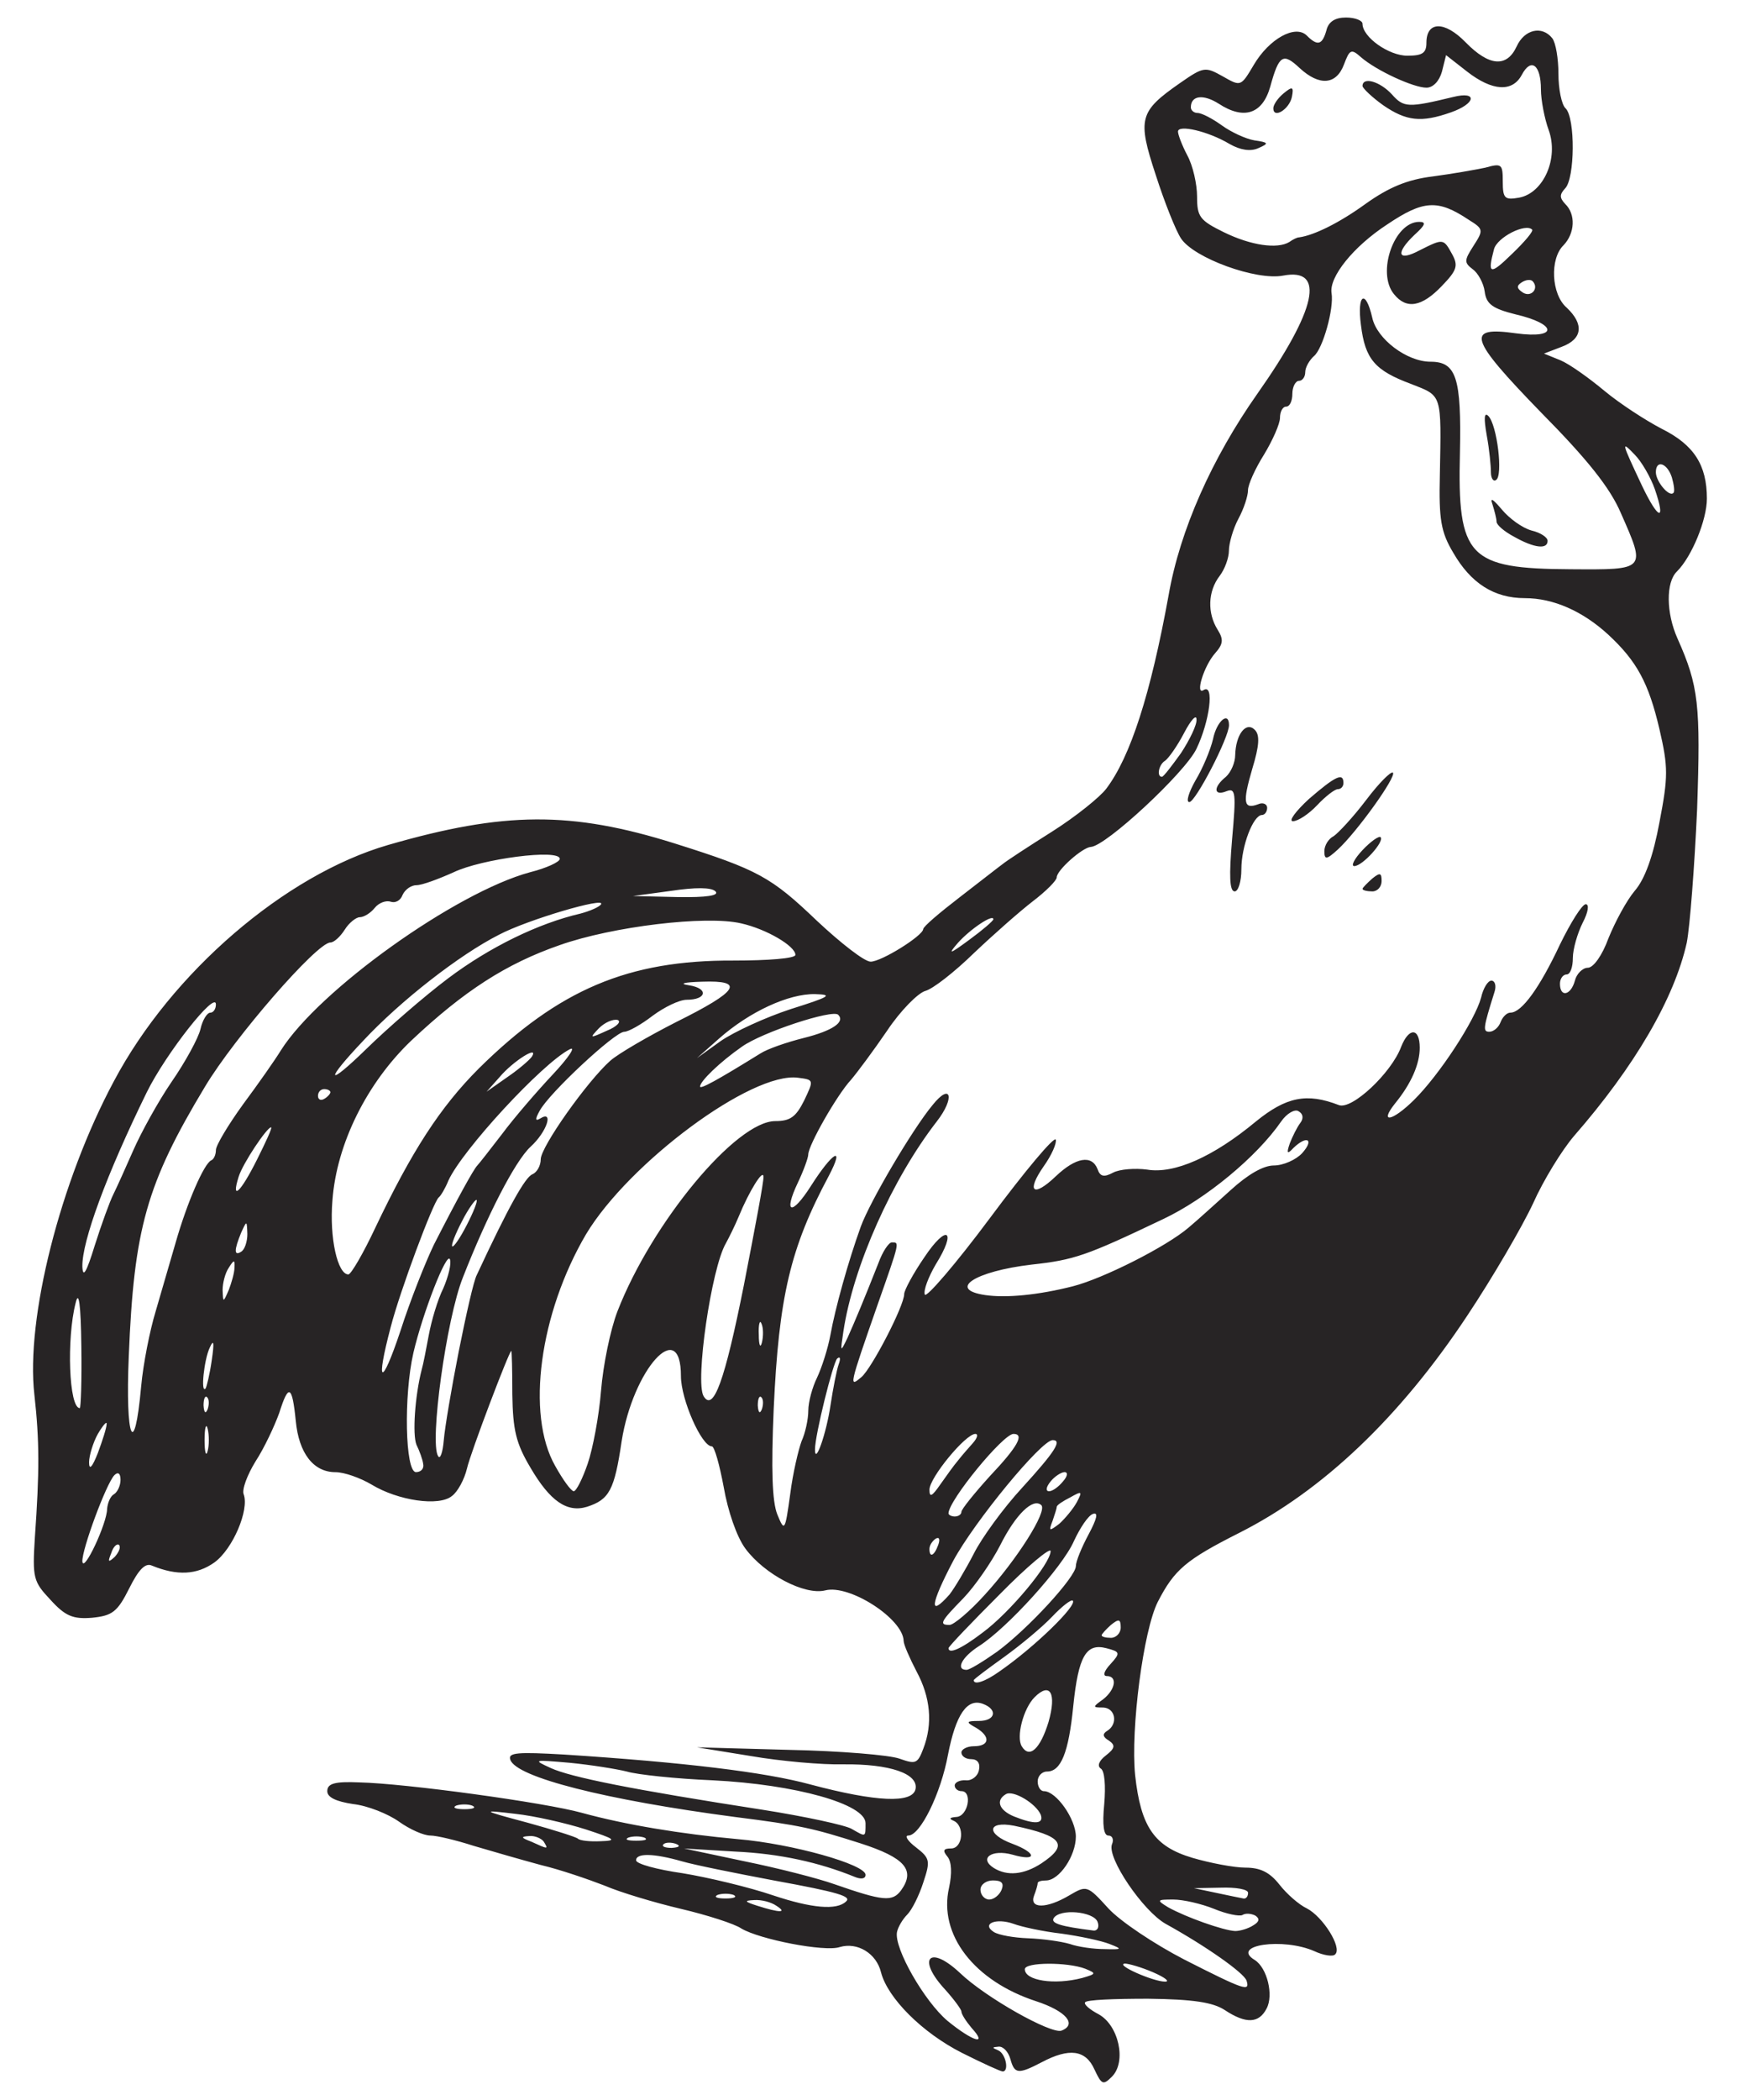 <?xml version="1.0" encoding="utf-8"?>
<!-- Generator: Adobe Illustrator 16.0.0, SVG Export Plug-In . SVG Version: 6.00 Build 0)  -->
<!DOCTYPE svg PUBLIC "-//W3C//DTD SVG 1.1 Tiny//EN" "http://www.w3.org/Graphics/SVG/1.1/DTD/svg11-tiny.dtd">
<svg version="1.1" baseProfile="tiny" id="Layer_1" xmlns="http://www.w3.org/2000/svg" xmlns:xlink="http://www.w3.org/1999/xlink"
	 x="0px" y="0px" width="96.378px" height="116.219px" viewBox="0 0 96.378 116.219" xml:space="preserve">
<g>
	<path fill-rule="evenodd" fill="#272425" d="M60.62,114.538c-0.485-1.086-1.399-1.2-2.913-0.4
		c-1.313,0.686-1.514,0.657-1.742-0.172c-0.113-0.399-0.399-0.714-0.656-0.686c-0.371,0.029-0.371,0.058-0.028,0.2
		c0.428,0.172,0.628,1.172,0.257,1.172c-0.114,0-1.114-0.457-2.256-1.029c-2.199-1.114-4.112-3.028-4.483-4.457
		c-0.257-1.057-1.313-1.686-2.285-1.399c-0.828,0.285-4.454-0.429-5.454-1.029c-0.372-0.257-1.885-0.742-3.341-1.085
		s-3.37-0.915-4.227-1.286c-0.885-0.343-2.456-0.886-3.541-1.143c-1.057-0.286-2.742-0.771-3.712-1.058
		c-0.971-0.314-2.056-0.571-2.399-0.571c-0.371,0-1.143-0.343-1.742-0.771s-1.742-0.886-2.542-0.972
		c-0.942-0.143-1.428-0.371-1.428-0.714c0-0.429,0.428-0.543,1.771-0.485c2.57,0.057,10.281,1.114,12.337,1.686
		c2.398,0.657,5.483,1.171,8.653,1.457c2.998,0.257,7.054,1.4,7.054,1.972c0,0.229-0.258,0.257-0.601,0.114
		c-1.97-0.801-4.141-1.286-6.625-1.4l-2.827-0.171l3.37,0.714c1.827,0.371,4.055,0.942,4.94,1.257c2.713,0.943,3.227,1,3.712,0.343
		c0.8-1.114,0.229-1.8-2.256-2.6c-2.599-0.828-3.313-1-6.939-1.457c-7.168-0.943-12.137-2.2-12.451-3.172
		c-0.143-0.399,0.428-0.429,2.97-0.285c6.625,0.429,11.137,0.971,13.65,1.657c3.655,0.971,5.653,1.057,5.825,0.257
		c0.171-0.857-1.428-1.4-3.998-1.371c-1.171,0.028-3.455-0.172-5.111-0.457l-2.999-0.486l5.14,0.143
		c2.799,0.058,5.54,0.286,6.082,0.486c0.886,0.314,1,0.285,1.313-0.543c0.543-1.4,0.4-2.857-0.371-4.286
		c-0.371-0.714-0.714-1.485-0.714-1.686c-0.028-1.229-2.998-3.143-4.34-2.8c-1.143,0.286-3.37-0.886-4.427-2.314
		c-0.485-0.657-0.971-2.086-1.199-3.399c-0.229-1.229-0.514-2.258-0.657-2.258c-0.571,0-1.713-2.6-1.713-3.886
		c0-3.343-2.656-0.371-3.284,3.601c-0.4,2.714-0.686,3.229-1.914,3.628c-1.114,0.343-2.056-0.314-3.141-2.171
		c-0.8-1.343-0.971-2.086-1-4.058c0-1.314-0.028-2.399-0.057-2.399c-0.114,0-2.256,5.628-2.456,6.514
		c-0.143,0.601-0.514,1.286-0.828,1.515c-0.714,0.6-2.999,0.257-4.455-0.629c-0.628-0.371-1.513-0.686-1.999-0.686
		c-1.228,0-2.028-1.057-2.199-2.828c-0.2-2-0.4-2.086-0.914-0.457c-0.257,0.714-0.828,1.942-1.314,2.686
		c-0.457,0.742-0.771,1.571-0.657,1.828c0.314,0.857-0.6,3.028-1.628,3.771c-0.971,0.686-2.056,0.743-3.455,0.172
		c-0.372-0.172-0.743,0.229-1.257,1.257c-0.657,1.314-0.942,1.515-2.056,1.629c-1.057,0.085-1.485-0.086-2.313-1
		c-0.942-1-1-1.2-0.857-3.458c0.257-3.628,0.257-5.343-0.028-7.885c-0.485-4.229,1.428-11.801,4.398-17.344
		c3.198-6.028,9.481-11.428,15.192-13.085c6.425-1.857,10.138-1.886,15.878-0.085c4.626,1.457,5.34,1.857,7.882,4.286
		c1.313,1.229,2.627,2.257,2.97,2.257c0.6,0,2.884-1.429,2.912-1.8c0-0.143,0.914-0.914,2.028-1.771
		c1.113-0.857,2.17-1.686,2.37-1.829c0.2-0.171,1.428-0.971,2.741-1.8s2.656-1.914,2.999-2.372
		c1.342-1.771,2.456-5.229,3.455-10.714c0.628-3.6,2.398-7.571,4.912-11.143c3.284-4.657,3.798-7,1.428-6.543
		c-1.485,0.286-4.94-0.971-5.654-2.057c-0.286-0.429-0.914-2-1.399-3.514c-1.028-3.114-0.914-3.514,1.342-5.086
		c1.314-0.914,1.399-0.914,2.371-0.371c0.999,0.571,0.999,0.571,1.713-0.629c0.856-1.457,2.313-2.257,2.941-1.628
		c0.6,0.6,0.856,0.514,1.085-0.286c0.114-0.486,0.485-0.714,1.086-0.714c0.514,0,0.913,0.171,0.913,0.343
		c0,0.743,1.457,1.771,2.484,1.771c0.828,0,1.057-0.143,1.057-0.714c0-1.2,1-1.229,2.171-0.028c1.313,1.343,2.284,1.4,2.827,0.229
		c0.429-0.943,1.399-1.171,1.971-0.457c0.199,0.257,0.343,1.143,0.343,1.971s0.171,1.714,0.399,1.914
		c0.543,0.543,0.514,3.886-0.028,4.429c-0.314,0.343-0.314,0.514,0,0.857c0.6,0.571,0.542,1.628-0.086,2.286
		c-0.771,0.743-0.686,2.714,0.171,3.457c0.972,0.914,0.886,1.743-0.285,2.171l-0.971,0.372l0.914,0.371
		c0.485,0.2,1.57,0.972,2.427,1.686s2.313,1.657,3.198,2.114c1.771,0.886,2.484,2,2.484,3.857c0,1.171-0.828,3.2-1.656,4.029
		c-0.628,0.6-0.6,2.314,0.029,3.714c1.171,2.628,1.285,3.657,1.085,9.457c-0.143,3.171-0.4,6.486-0.571,7.372
		c-0.686,3.085-2.885,6.857-6.254,10.714c-0.657,0.771-1.685,2.429-2.256,3.714c-0.6,1.286-2.228,4.086-3.655,6.229
		c-3.713,5.601-7.996,9.686-12.651,12.028c-2.941,1.486-3.569,2.029-4.483,3.801c-0.8,1.571-1.514,7.028-1.257,9.6
		c0.314,2.857,1.057,3.943,3.17,4.571c0.971,0.286,2.313,0.543,2.941,0.543c0.828,0,1.343,0.257,1.885,0.943
		c0.4,0.514,1.085,1.114,1.514,1.313c0.886,0.457,1.971,2.172,1.57,2.543c-0.114,0.144-0.656,0.058-1.142-0.171
		c-1.742-0.771-4.684-0.343-3.313,0.485c0.685,0.429,1.057,1.943,0.656,2.686c-0.428,0.829-1.143,0.857-2.313,0.086
		c-0.656-0.429-1.741-0.6-4.255-0.629c-1.855,0-3.427,0.058-3.483,0.2c-0.086,0.114,0.257,0.4,0.742,0.657
		c1.113,0.6,1.57,2.629,0.742,3.457C61.105,115.423,61.02,115.394,60.62,114.538L60.62,114.538z M53.823,112.251
		c-0.313-0.371-0.571-0.771-0.571-0.914c0-0.114-0.399-0.657-0.885-1.2c-1.6-1.714-0.914-2.543,0.8-0.942
		c1.428,1.371,5.055,3.399,5.626,3.199c0.885-0.343,0.257-1.085-1.399-1.628c-3.427-1.114-5.426-3.687-4.826-6.286
		c0.171-0.8,0.143-1.429-0.086-1.714c-0.286-0.343-0.229-0.457,0.2-0.457c0.656,0,0.771-1.286,0.114-1.543
		c-0.258-0.114-0.172-0.172,0.171-0.2c0.657-0.028,0.914-1.429,0.285-1.429c-0.199,0-0.371-0.143-0.371-0.314
		c0-0.171,0.286-0.314,0.629-0.285c0.313,0.028,0.656-0.229,0.714-0.572c0.085-0.371-0.086-0.6-0.429-0.6
		c-0.314,0-0.543-0.171-0.543-0.371c0-0.172,0.314-0.343,0.686-0.343c0.886,0,0.942-0.543,0.114-1.029
		c-0.571-0.313-0.542-0.371,0.172-0.371c0.913,0,1.057-0.629,0.229-0.942c-0.886-0.344-1.514,0.6-1.942,2.8
		c-0.399,2.171-1.542,4.485-2.199,4.485c-0.229,0-0.028,0.314,0.429,0.657c0.771,0.6,0.8,0.743,0.399,1.943
		c-0.228,0.714-0.628,1.514-0.885,1.771c-0.257,0.258-0.514,0.687-0.571,0.972c-0.171,0.886,1.514,3.829,2.799,4.914
		C53.881,112.995,54.737,113.251,53.823,112.251L53.823,112.251z M69.045,109.623c-0.144-0.428-2.256-1.914-4.483-3.143
		c-1.257-0.714-3.256-3.657-2.971-4.4c0.114-0.257,0.029-0.485-0.199-0.485c-0.258,0-0.343-0.571-0.229-1.743
		c0.085-1,0.028-1.856-0.2-1.971c-0.2-0.144-0.086-0.429,0.285-0.715c0.515-0.399,0.543-0.571,0.172-0.828
		c-0.343-0.2-0.371-0.372-0.086-0.543c0.6-0.371,0.457-1.257-0.229-1.286c-0.6,0-0.6-0.028,0-0.457c0.686-0.543,0.8-1.285,0.2-1.285
		c-0.229,0-0.172-0.258,0.2-0.657c0.57-0.629,0.542-0.686-0.229-0.886c-1.114-0.286-1.542,0.429-1.828,3.2
		c-0.257,2.6-0.686,3.628-1.456,3.628c-0.286,0-0.515,0.258-0.515,0.543c0,0.286,0.144,0.543,0.343,0.543
		c0.686,0,1.771,1.543,1.771,2.515c0,1.057-0.913,2.428-1.656,2.428c-0.257,0-0.457,0.058-0.457,0.144s-0.085,0.399-0.199,0.686
		c-0.286,0.743,0.686,0.743,1.941,0c0.971-0.571,1-0.571,2.171,0.714c0.656,0.715,2.541,1.972,4.197,2.829
		C68.959,110.166,69.244,110.251,69.045,109.623L69.045,109.623z M59.935,109.48c0.8-0.229,0.8-0.257,0.172-0.515
		c-0.972-0.371-3.342-0.371-3.342,0.029C56.765,109.623,58.393,109.88,59.935,109.48L59.935,109.48z M63.876,109.166
		c-0.657-0.285-1.371-0.485-1.571-0.485c-0.57,0.057,1.571,1,2.228,1C64.818,109.68,64.532,109.452,63.876,109.166L63.876,109.166z
		 M61.448,107.594c-0.429-0.171-1.628-0.429-2.655-0.571c-1-0.114-2.199-0.371-2.656-0.543c-0.971-0.343-1.799,0-1.085,0.457
		c0.285,0.172,1.113,0.314,1.885,0.343c0.8,0.029,1.827,0.172,2.313,0.314c0.486,0.172,1.343,0.286,1.942,0.286
		C62.162,107.909,62.19,107.88,61.448,107.594L61.448,107.594z M60.792,106.366c-0.229-0.571-2.085-0.743-2.428-0.2
		c-0.172,0.286,0.371,0.457,2.199,0.686C60.792,106.88,60.906,106.652,60.792,106.366L60.792,106.366z M69.416,106.566
		c0.343-0.2,0.371-0.371,0.114-0.543c-0.229-0.114-0.543-0.143-0.714-0.028c-0.172,0.085-0.886-0.058-1.571-0.343
		c-0.714-0.286-1.713-0.515-2.256-0.515c-0.914,0-0.942,0.028-0.285,0.429c0.971,0.543,3.056,1.285,3.712,1.314
		C68.702,106.88,69.159,106.737,69.416,106.566L69.416,106.566z M43.001,105.48c-0.286-0.2-0.828-0.343-1.228-0.314
		c-0.571,0.029-0.543,0.086,0.171,0.314C43.2,105.88,43.629,105.88,43.001,105.48L43.001,105.48z M46.855,105.251
		c0.343-0.286-0.399-0.515-3.998-1.172c-2.113-0.399-4.397-0.856-5.083-1.057c-1.599-0.457-2.542-0.457-2.542-0.058
		c0,0.2,1.17,0.515,2.57,0.715c1.399,0.229,3.684,0.771,5.026,1.229C44.971,105.623,46.342,105.737,46.855,105.251L46.855,105.251z
		 M40.63,104.88c-0.257-0.086-0.628-0.086-0.885,0c-0.229,0.114-0.028,0.199,0.429,0.199C40.659,105.08,40.859,104.995,40.63,104.88
		L40.63,104.88z M55.479,104.594c0.144-0.371,0-0.515-0.485-0.515c-0.371,0-0.686,0.229-0.686,0.515
		c0,0.286,0.229,0.543,0.486,0.543C55.052,105.137,55.365,104.88,55.479,104.594L55.479,104.594z M69.13,104.766
		c0-0.2-0.685-0.314-1.513-0.286l-1.485,0.028l1.228,0.258c0.686,0.143,1.343,0.285,1.514,0.313
		C69.016,105.109,69.13,104.965,69.13,104.766L69.13,104.766z M57.679,103.137c1.542-1.028,1.199-1.515-1.514-2.086
		c-1.484-0.285-1.57,0.457-0.086,1c1.371,0.515,1.371,1,0,0.601c-1.142-0.314-1.885,0.199-1.027,0.742
		C55.794,103.851,56.708,103.766,57.679,103.137L57.679,103.137z M30.122,101.937c-0.114-0.171-0.486-0.343-0.8-0.314
		c-0.485,0.029-0.485,0.086,0.114,0.314C30.378,102.366,30.378,102.366,30.122,101.937L30.122,101.937z M37.432,102.051
		c-0.257-0.086-0.571-0.086-0.686,0.028c-0.114,0.115,0.086,0.2,0.457,0.2C37.632,102.251,37.718,102.166,37.432,102.051
		L37.432,102.051z M32.435,101.251c-1.085-0.343-2.827-0.743-3.884-0.857c-1.914-0.229-1.914-0.199,0.657,0.486
		c1.457,0.399,2.713,0.8,2.799,0.886c0.114,0.114,0.685,0.171,1.256,0.143C34.205,101.88,34.091,101.794,32.435,101.251
		L32.435,101.251z M35.69,101.708c-0.257-0.086-0.628-0.086-0.885,0c-0.229,0.114-0.028,0.172,0.429,0.172
		C35.719,101.88,35.918,101.823,35.69,101.708L35.69,101.708z M47.941,100.909c0-1.058-3.884-2.143-8.453-2.371
		c-2.056-0.086-4.198-0.314-4.769-0.486c-0.571-0.143-1.999-0.371-3.17-0.485c-1.999-0.172-2.056-0.172-1.057,0.285
		c1.114,0.515,4.541,1.2,11.737,2.314c2.37,0.372,4.598,0.857,4.94,1.058C47.97,101.68,47.941,101.708,47.941,100.909
		L47.941,100.909z M57.65,100.452c-0.257-0.629-1.542-1.4-1.942-1.143c-0.571,0.343-0.371,0.886,0.457,1.229
		C57.308,100.995,57.821,100.965,57.65,100.452L57.65,100.452z M26.152,99.937c-0.229-0.086-0.628-0.086-0.885,0
		c-0.229,0.114-0.028,0.2,0.457,0.2S26.409,100.051,26.152,99.937L26.152,99.937z M58.078,95.309
		c0.457-1.601,0.086-2.229-0.771-1.372c-0.628,0.629-1.028,2.2-0.714,2.715C57.021,97.366,57.622,96.794,58.078,95.309
		L58.078,95.309z M55.365,92.508c1.942-1.343,4.313-3.657,4.056-3.914c-0.086-0.086-0.6,0.314-1.143,0.886
		c-0.542,0.571-1.742,1.571-2.655,2.229c-0.914,0.657-1.686,1.229-1.686,1.286C53.938,93.28,54.566,93.08,55.365,92.508
		L55.365,92.508z M55.223,91.423c1.714-1.258,4.369-4.144,4.369-4.743c0-0.257,0.314-1.028,0.714-1.771
		c0.457-0.857,0.543-1.229,0.229-1.114c-0.257,0.086-0.714,0.771-1.057,1.515c-0.628,1.428-3.684,4.8-5.254,5.8
		c-0.942,0.6-1.313,1.314-0.686,1.314C53.709,92.423,54.452,91.965,55.223,91.423L55.223,91.423z M54.423,90.366
		c1.514-1.114,3.77-3.828,3.77-4.515c0-0.229-1.284,0.829-2.827,2.4c-1.542,1.543-2.827,2.886-2.827,2.972
		C52.538,91.566,53.224,91.28,54.423,90.366L54.423,90.366z M62.076,90.08c0-0.485-0.114-0.485-0.542-0.143
		c-0.286,0.258-0.515,0.515-0.515,0.571c0,0.086,0.229,0.144,0.515,0.144C61.819,90.652,62.076,90.394,62.076,90.08L62.076,90.08z
		 M54.537,88.28c1.8-1.971,3.484-4.628,3.142-4.971c-0.457-0.429-1.428,0.514-2.284,2.229c-0.485,0.942-1.399,2.257-2.028,2.914
		c-1.285,1.314-1.37,1.485-0.771,1.485C52.824,89.937,53.709,89.195,54.537,88.28L54.537,88.28z M52.596,88.251
		c0.285-0.371,0.885-1.371,1.342-2.257c0.429-0.857,1.628-2.515,2.685-3.657c1.799-1.972,2.228-2.629,1.685-2.629
		c-0.628,0-4.34,4.515-5.511,6.686C51.539,88.794,51.425,89.566,52.596,88.251L52.596,88.251z M5.933,83.508
		c0.029-0.313,0.171-0.686,0.372-0.8c0.2-0.114,0.371-0.485,0.371-0.8c0-0.371-0.143-0.457-0.343-0.257
		c-0.457,0.485-1.799,4.114-1.771,4.771C4.62,87.109,5.933,84.309,5.933,83.508L5.933,83.508z M6.59,85.508
		c-0.114-0.085-0.314,0.086-0.429,0.457c-0.2,0.486-0.171,0.543,0.2,0.2C6.59,85.909,6.705,85.623,6.59,85.508L6.59,85.508z
		 M51.968,85.508c0.113-0.313,0.057-0.457-0.144-0.343c-0.199,0.144-0.343,0.372-0.343,0.571
		C51.481,86.223,51.739,86.137,51.968,85.508L51.968,85.508z M44.399,79.766c0.2-0.429,0.372-1.2,0.372-1.687
		c0-0.485,0.229-1.313,0.485-1.828c0.257-0.543,0.6-1.6,0.742-2.371c0.257-1.429,0.971-4.029,1.685-6
		c0.515-1.4,2.855-5.372,3.97-6.715c1.028-1.285,1.257-0.399,0.229,0.914c-2.456,3.172-4.626,8-5.169,11.629
		c-0.171,1.143-0.171,1.172,0.229,0.343c0.399-0.886,0.914-2.114,1.714-4.143c0.228-0.629,0.57-1.143,0.742-1.143
		c0.428,0,0.457-0.086-0.771,3.399c-1.627,4.657-1.599,4.629-0.913,4.058c0.57-0.486,2.369-3.943,2.369-4.601
		c0-0.199,0.486-1.114,1.114-2.028c1.257-1.886,1.827-1.515,0.628,0.4c-0.399,0.686-0.686,1.429-0.6,1.657
		c0.058,0.229,1.714-1.687,3.627-4.258s3.541-4.514,3.627-4.314c0.057,0.2-0.229,0.857-0.657,1.458
		c-0.999,1.428-0.6,1.771,0.657,0.571c1.113-1.058,1.999-1.2,2.313-0.4c0.143,0.429,0.371,0.457,0.856,0.2
		c0.371-0.2,1.228-0.257,1.885-0.172c1.514,0.258,3.684-0.714,6.025-2.657c1.685-1.371,2.827-1.6,4.598-0.914
		c0.714,0.286,2.913-1.771,3.455-3.229c0.429-1.085,1.028-1.057,1.028,0.058c0,0.886-0.457,1.971-1.37,3.085
		c-0.886,1.115-0.172,1,1.027-0.171c1.428-1.4,3.398-4.429,3.741-5.686c0.114-0.515,0.371-0.943,0.571-0.943
		s0.285,0.286,0.171,0.628c-0.628,2-0.656,2.2-0.285,2.2c0.229,0,0.514-0.229,0.628-0.543c0.114-0.286,0.343-0.515,0.543-0.515
		c0.628,0,1.628-1.4,2.741-3.771c0.6-1.229,1.229-2.229,1.428-2.229c0.2,0,0.144,0.429-0.171,1.029
		c-0.285,0.571-0.543,1.457-0.543,1.943c0,0.514-0.143,0.914-0.343,0.914c-0.199,0-0.371,0.229-0.371,0.515
		c0,0.771,0.6,0.657,0.828-0.171c0.086-0.372,0.429-0.714,0.714-0.714c0.314,0,0.8-0.686,1.143-1.629
		c0.371-0.914,1-2.085,1.456-2.628c0.571-0.657,1.028-1.943,1.371-3.8c0.485-2.515,0.485-3.057,0-5.143
		c-0.6-2.571-1.257-3.771-2.827-5.229c-1.428-1.314-3.056-2.028-4.626-2.028c-1.714,0-2.999-0.829-3.97-2.515
		c-0.686-1.143-0.8-1.857-0.742-4.286c0.085-4.571,0.143-4.372-1.6-5.057c-1.999-0.743-2.541-1.372-2.77-3.257
		c-0.229-1.714,0.257-2.028,0.628-0.4c0.257,1.171,1.913,2.429,3.227,2.429c1.428,0,1.714,0.886,1.628,5.028
		c-0.143,5.8,0.457,6.429,6.14,6.458c4.198,0.028,4.17,0.057,2.771-3.114c-0.6-1.4-1.856-2.972-4.427-5.572
		c-3.998-4.114-4.197-4.771-1.37-4.371c2.342,0.314,2.284-0.515-0.058-1.057c-1.257-0.314-1.599-0.572-1.685-1.257
		c-0.058-0.457-0.371-1.028-0.657-1.229c-0.485-0.372-0.485-0.486,0.028-1.286c0.571-0.886,0.571-0.943-0.257-1.457
		c-1.713-1.143-2.513-1.086-4.512,0.257c-1.885,1.229-3.227,2.915-3.084,3.8c0.143,0.857-0.485,3.085-0.972,3.485
		c-0.257,0.229-0.485,0.629-0.485,0.886c0,0.286-0.171,0.486-0.343,0.486c-0.199,0-0.371,0.343-0.371,0.714
		c0,0.4-0.143,0.714-0.343,0.714c-0.199,0-0.343,0.286-0.343,0.628c0,0.314-0.399,1.229-0.885,2.029
		c-0.485,0.771-0.886,1.657-0.886,1.971s-0.229,1.029-0.542,1.6c-0.286,0.543-0.515,1.343-0.515,1.743s-0.229,1.029-0.514,1.4
		c-0.657,0.857-0.686,2.057-0.114,2.972c0.343,0.543,0.314,0.8-0.143,1.314c-0.628,0.714-1.114,2.343-0.628,2.028
		c0.6-0.372,0.342,1.714-0.4,3.257c-0.628,1.314-5.026,5.4-5.854,5.428c-0.457,0.029-1.885,1.286-1.885,1.686
		c0,0.171-0.6,0.771-1.313,1.314c-0.742,0.572-2.199,1.857-3.284,2.886c-1.057,1.029-2.256,1.972-2.685,2.086
		c-0.399,0.114-1.37,1.085-2.113,2.2c-0.742,1.086-1.655,2.314-1.998,2.715c-0.771,0.828-2.37,3.628-2.37,4.143
		c0,0.171-0.258,0.886-0.571,1.543c-0.828,1.743-0.343,1.857,0.714,0.2c1.199-1.886,1.913-2.314,0.999-0.572
		c-2.142,4-2.77,6.687-3.056,12.915c-0.143,3.343-0.085,5.114,0.2,5.828c0.399,0.972,0.429,0.943,0.714-1.114
		C43.914,81.538,44.229,80.223,44.399,79.766L44.399,79.766z M68.245,46.452c0.229-2.572,0.2-2.857-0.314-2.657
		c-0.714,0.286-0.742-0.229-0.028-0.8c0.285-0.257,0.514-0.8,0.514-1.2c0.029-1.143,0.6-1.886,1.086-1.4
		c0.285,0.286,0.257,0.857-0.144,2.171c-0.542,1.857-0.485,2.257,0.343,1.943c0.257-0.114,0.485,0,0.485,0.2
		c0,0.229-0.143,0.4-0.285,0.4c-0.485,0-1.143,1.714-1.143,3c0,0.686-0.171,1.229-0.371,1.229
		C68.103,49.337,68.073,48.48,68.245,46.452L68.245,46.452z M75.47,49.194c0-0.057,0.257-0.314,0.543-0.571
		c0.429-0.343,0.514-0.314,0.514,0.143c0,0.314-0.229,0.572-0.514,0.572C75.727,49.337,75.47,49.28,75.47,49.194L75.47,49.194z
		 M75.47,47.051c0.457-0.485,0.914-0.8,1-0.714c0.229,0.229-1,1.6-1.457,1.6C74.813,47.937,75.013,47.537,75.47,47.051L75.47,47.051
		z M73.356,47.109c0-0.314,0.229-0.686,0.515-0.829c0.257-0.171,1.085-1.057,1.799-2s1.371-1.6,1.485-1.515
		c0.199,0.229-1.999,3.286-3.056,4.257C73.471,47.594,73.356,47.594,73.356,47.109L73.356,47.109z M72.5,44.223
		c1.456-1.257,1.913-1.486,1.913-0.886c0,0.2-0.143,0.343-0.313,0.343c-0.172,0-0.686,0.4-1.143,0.886
		c-0.457,0.485-1.057,0.886-1.342,0.886C71.357,45.452,71.758,44.909,72.5,44.223L72.5,44.223z M66.218,43.194
		c0.399-0.657,0.828-1.686,0.971-2.286c0.2-1,0.885-1.571,0.885-0.771c0,0.686-1.855,4.257-2.198,4.257
		C65.675,44.395,65.846,43.852,66.218,43.194L66.218,43.194z M83.866,29.708c-0.543-0.286-0.972-0.657-0.972-0.829
		s-0.114-0.6-0.229-0.971c-0.143-0.4,0.029-0.286,0.515,0.286c0.428,0.514,1.143,1.029,1.656,1.171
		c0.485,0.114,0.885,0.372,0.885,0.571C85.722,30.423,84.979,30.337,83.866,29.708L83.866,29.708z M82.581,26.137
		c0-0.343-0.086-1.257-0.229-2.028c-0.172-0.972-0.143-1.314,0.086-1.086c0.485,0.486,0.828,3.314,0.428,3.543
		C82.724,26.68,82.581,26.48,82.581,26.137L82.581,26.137z M77.212,16.28c-0.971-1.171,0-4,1.399-4c0.399,0,0.343,0.171-0.257,0.714
		c-1.085,1.029-0.942,1.515,0.285,0.857c1.313-0.657,1.313-0.657,1.8,0.229c0.342,0.628,0.257,0.886-0.571,1.743
		C78.754,16.994,77.897,17.137,77.212,16.28L77.212,16.28z M59.649,83.137c0.313-0.6,0.285-0.629-0.371-0.257
		c-0.4,0.199-0.743,0.429-0.743,0.514c0,0.086-0.114,0.429-0.229,0.771c-0.229,0.601-0.199,0.601,0.372,0.172
		C58.992,84.051,59.449,83.508,59.649,83.137L59.649,83.137z M53.252,83.68c0-0.143,0.715-1.028,1.571-1.972
		c1.542-1.629,1.941-2.343,1.313-2.343c-0.571,0-3.599,3.686-3.599,4.4c0,0.085,0.172,0.171,0.343,0.171
		C53.081,83.937,53.252,83.823,53.252,83.68L53.252,83.68z M53.053,80.851c0.199-0.257,0.571-0.686,0.828-0.971
		c0.257-0.286,0.313-0.515,0.143-0.515c-0.543,0-2.542,2.429-2.542,3.086c0,0.457,0.144,0.371,0.6-0.286
		C52.424,81.68,52.853,81.08,53.053,80.851L53.053,80.851z M32.549,81.023c0.286-0.828,0.628-2.629,0.743-4.058
		c0.114-1.399,0.514-3.371,0.914-4.399c1.914-4.914,6.568-10.515,8.738-10.515c0.828,0,1.143-0.229,1.6-1.143
		c0.542-1.143,0.542-1.143-0.343-1.257c-2.57-0.343-9.367,4.714-11.737,8.657c-2.57,4.371-3.341,9.971-1.713,12.828
		c0.429,0.771,0.885,1.4,1.028,1.4C31.92,82.538,32.263,81.851,32.549,81.023L32.549,81.023z M58.878,81.995
		c0.257-0.286,0.286-0.515,0.086-0.515c-0.171,0-0.543,0.229-0.771,0.515c-0.257,0.314-0.285,0.543-0.085,0.543
		C58.307,82.538,58.649,82.28,58.878,81.995L58.878,81.995z M5.905,78.823c0.028-0.2-0.2,0.058-0.485,0.543
		c-0.257,0.457-0.486,1.2-0.486,1.571c0,0.457,0.171,0.286,0.486-0.514C5.676,79.737,5.905,79.023,5.905,78.823L5.905,78.823z
		 M23.439,81.023c-0.028-0.229-0.2-0.714-0.371-1.058c-0.229-0.571-0.086-2.686,0.286-4.143c0.085-0.285,0.257-1.171,0.399-1.942
		c0.143-0.771,0.486-1.943,0.8-2.571c0.286-0.657,0.457-1.372,0.371-1.601c-0.171-0.485-1.513,2.972-2.027,5.172
		c-0.542,2.371-0.457,6.6,0.143,6.6C23.325,81.48,23.496,81.28,23.439,81.023L23.439,81.023z M11.502,79.08
		c-0.085-0.343-0.171-0.057-0.171,0.629s0.086,0.943,0.171,0.601C11.588,79.995,11.588,79.423,11.502,79.08L11.502,79.08z
		 M25.41,74.794c0.399-2,0.828-3.914,1-4.229c1.742-3.743,2.684-5.429,3.084-5.571c0.257-0.114,0.457-0.486,0.457-0.829
		c0-0.686,2.57-4.314,3.855-5.457c0.457-0.399,2.085-1.343,3.655-2.143c3.456-1.714,3.827-2.314,1.428-2.229
		c-1.028,0.028-1.314,0.114-0.714,0.2c1.085,0.171,0.971,0.8-0.143,0.8c-0.4,0-1.228,0.4-1.885,0.886
		c-0.628,0.485-1.342,0.886-1.571,0.886c-0.514,0-4.169,3.399-4.683,4.371c-0.257,0.457-0.257,0.6,0.028,0.429
		c0.771-0.485,0.372,0.743-0.542,1.571c-0.857,0.8-2.399,3.8-3.741,7.229c-0.914,2.286-1.856,9.143-1.371,9.886
		c0.114,0.2,0.257-0.2,0.314-0.886S25.01,76.823,25.41,74.794L25.41,74.794z M45.999,77.794c0.143-0.943,0.343-1.972,0.457-2.286
		c0.114-0.313,0.086-0.457-0.086-0.313c-0.229,0.229-1.228,4.229-1.228,5.028C45.143,81.137,45.771,79.337,45.999,77.794
		L45.999,77.794z M7.818,76.737c0.114-1.257,0.486-3.114,0.8-4.143c0.314-1.057,0.8-2.771,1.114-3.828
		c0.628-2.2,1.571-4.372,1.97-4.543c0.143-0.058,0.257-0.314,0.257-0.571c0-0.258,0.686-1.4,1.514-2.543
		c0.828-1.114,1.771-2.457,2.084-2.972c2.113-3.343,9.681-8.743,13.793-9.857c0.914-0.229,1.656-0.572,1.656-0.743
		c0-0.571-4.341,0-5.883,0.743c-0.828,0.371-1.742,0.714-2.056,0.714c-0.286,0-0.628,0.229-0.771,0.543
		c-0.114,0.314-0.4,0.457-0.657,0.372c-0.257-0.086-0.657,0.057-0.885,0.343c-0.228,0.286-0.6,0.514-0.828,0.514
		c-0.2,0-0.6,0.314-0.828,0.686c-0.257,0.4-0.6,0.714-0.799,0.714c-0.743,0-5.312,5.257-6.939,7.971
		c-3.256,5.4-3.941,7.886-4.227,14.914C6.933,79.68,7.447,80.851,7.818,76.737L7.818,76.737z M11.474,77.337
		c-0.114-0.114-0.2,0.086-0.2,0.457c0.029,0.4,0.114,0.485,0.229,0.2C11.588,77.737,11.588,77.452,11.474,77.337L11.474,77.337z
		 M42.173,77.337c-0.114-0.114-0.2,0.086-0.2,0.457c0.029,0.4,0.114,0.485,0.229,0.2C42.287,77.737,42.287,77.452,42.173,77.337
		L42.173,77.337z M4.505,74.508c-0.028-2.343-0.143-3.114-0.314-2.399c-0.514,2-0.371,5.828,0.229,5.828
		C4.477,77.937,4.534,76.394,4.505,74.508L4.505,74.508z M41.202,71.137c0.6-3.086,1.114-5.771,1.085-6c0-0.485-0.799,0.8-1.371,2.2
		c-0.2,0.485-0.542,1.171-0.714,1.485c-0.8,1.372-1.713,7.657-1.228,8.457C39.517,78.166,40.145,76.423,41.202,71.137L41.202,71.137
		z M11.73,75.28c0.143-0.971,0.114-1.2-0.114-0.686c-0.314,0.657-0.514,2.571-0.229,2.257C11.445,76.766,11.616,76.08,11.73,75.28
		L11.73,75.28z M24.039,68.88c1.314-2.571,2.199-4.172,2.399-4.372c0.085-0.085,0.714-0.886,1.371-1.742
		c0.657-0.886,1.942-2.372,2.827-3.314c0.885-0.943,1.285-1.571,0.914-1.372c-1.542,0.801-5.94,5.572-6.711,7.258
		c-0.171,0.429-0.428,0.857-0.542,0.942c-0.314,0.286-2.142,5.172-2.656,7.172c-0.856,3.229-0.514,3.371,0.543,0.2
		C22.725,71.965,23.582,69.823,24.039,68.88L24.039,68.88z M42.173,73.251c-0.086-0.229-0.171,0.058-0.143,0.629
		c0,0.571,0.086,0.771,0.171,0.429C42.287,73.965,42.287,73.48,42.173,73.251L42.173,73.251z M12.987,70.166
		c0.029-0.457-0.028-0.457-0.314,0c-0.2,0.286-0.343,0.857-0.343,1.229c0.029,0.715,0.029,0.715,0.343,0
		C12.815,71.023,12.987,70.452,12.987,70.166L12.987,70.166z M59.421,71.195c1.685-0.429,5.197-2.2,6.425-3.258
		c0.515-0.429,1.543-1.371,2.342-2.086c0.914-0.828,1.771-1.343,2.371-1.343c0.514,0,1.228-0.313,1.57-0.686
		c0.686-0.771,0.257-1-0.485-0.285c-0.343,0.371-0.4,0.313-0.2-0.258c0.143-0.371,0.399-0.886,0.571-1.114
		c0.2-0.257,0.171-0.514-0.086-0.657c-0.2-0.143-0.656,0.114-0.971,0.571c-1.342,1.943-4.169,4.286-6.54,5.4
		c-4.255,2.028-4.911,2.257-7.282,2.515c-3.141,0.371-4.683,1.371-2.569,1.686C55.737,71.851,57.508,71.68,59.421,71.195
		L59.421,71.195z M6.276,66.109c0.2-0.4,0.686-1.486,1.114-2.457c0.428-0.972,1.371-2.687,2.113-3.771
		c0.771-1.114,1.485-2.429,1.599-2.915c0.114-0.514,0.372-0.915,0.543-0.915c0.171,0,0.314-0.2,0.314-0.457
		c0-0.8-2.77,2.715-3.827,4.857c-2.228,4.543-3.598,8.257-3.57,9.657c0.029,0.657,0.229,0.314,0.686-1.172
		C5.619,67.766,6.076,66.508,6.276,66.109L6.276,66.109z M20.783,67.965c2.027-4.257,3.598-6.686,5.74-8.828
		c4.427-4.372,8.282-6,14.107-5.971c1.885,0,3.427-0.115,3.427-0.314c0-0.486-1.6-1.429-2.999-1.743
		c-1.942-0.458-7.14,0.171-10.052,1.2c-2.97,1.029-5.312,2.543-8.225,5.286c-2.456,2.343-4.141,5.715-4.369,8.857
		c-0.171,2.057,0.285,4.086,0.885,4.086C19.441,70.538,20.126,69.366,20.783,67.965L20.783,67.965z M13.701,68.309
		c-0.028-0.771-0.028-0.771-0.342-0.086c-0.4,0.972-0.4,1.314,0,1.057C13.558,69.166,13.701,68.708,13.701,68.309L13.701,68.309z
		 M26.409,66.452c0-0.172-0.314,0.229-0.686,0.886c-0.371,0.686-0.686,1.399-0.686,1.6s0.314-0.2,0.686-0.886
		S26.409,66.652,26.409,66.452L26.409,66.452z M14.244,64.166c0.485-0.971,0.856-1.771,0.771-1.771c-0.229,0-1.571,2-1.799,2.743
		C12.787,66.508,13.33,65.995,14.244,64.166L14.244,64.166z M18.299,60.452c0-0.086-0.143-0.172-0.343-0.172
		c-0.2,0-0.343,0.172-0.343,0.372c0,0.199,0.143,0.285,0.343,0.171C18.156,60.708,18.299,60.538,18.299,60.452L18.299,60.452z
		 M29.464,58.48c0.4-0.657-1.056,0.257-1.799,1.143l-0.714,0.801l1.142-0.801C28.722,59.195,29.322,58.68,29.464,58.48L29.464,58.48
		z M42.116,58.309c0.399-0.258,1.485-0.629,2.398-0.857c1.6-0.4,2.313-0.886,1.914-1.286c-0.314-0.314-4.227,0.971-5.34,1.771
		c-1.228,0.857-2.313,1.914-2.313,2.2C38.774,60.309,39.717,59.794,42.116,58.309L42.116,58.309z M24.838,54.137
		c2.285-1.714,4.969-3.028,7.311-3.571c0.542-0.143,1.057-0.372,1.143-0.515c0.285-0.428-4.084,0.857-5.655,1.686
		c-2.199,1.114-5.454,3.657-7.51,5.857c-2.17,2.286-2.056,2.629,0.171,0.457C21.44,56.937,23.468,55.166,24.838,54.137
		L24.838,54.137z M43.8,55.852c2.171-0.686,2.37-0.8,1.343-0.829c-1.457-0.029-3.627,0.971-5.312,2.457l-1.228,1.086l1.313-0.943
		C40.659,57.109,42.401,56.309,43.8,55.852L43.8,55.852z M34.205,56.452c-0.257-0.057-0.714,0.143-1.028,0.457
		c-0.543,0.571-0.514,0.571,0.428,0.143C34.177,56.823,34.434,56.537,34.205,56.452L34.205,56.452z M55.022,50.88
		c0-0.314-1.284,0.543-1.97,1.314c-0.571,0.657-0.457,0.628,0.628-0.171C54.423,51.48,55.022,50.966,55.022,50.88L55.022,50.88z
		 M39.631,49.337c-0.229-0.229-1.114-0.229-2.456-0.029l-2.113,0.286l2.456,0.057C39.146,49.68,39.859,49.566,39.631,49.337
		L39.631,49.337z M65.418,41.68c0.485-0.743,0.885-1.571,0.856-1.857c0-0.314-0.314,0.029-0.686,0.743s-0.856,1.4-1.057,1.543
		c-0.343,0.2-0.485,0.885-0.171,0.885C64.447,42.994,64.903,42.395,65.418,41.68L65.418,41.68z M91.662,27.08
		c-0.229-0.657-0.742-1.543-1.114-1.914c-0.771-0.8-0.742-0.714,0.4,1.714C91.862,28.794,92.29,28.909,91.662,27.08L91.662,27.08z
		 M92.604,26.423c-0.257-0.8-0.886-1-0.886-0.286c0,0.514,0.743,1.4,0.972,1.143C92.775,27.223,92.719,26.823,92.604,26.423
		L92.604,26.423z M84.894,15.566c-0.114-0.114-0.371-0.086-0.6,0.057c-0.313,0.2-0.285,0.343,0.058,0.571
		C84.809,16.48,85.266,15.966,84.894,15.566L84.894,15.566z M84.865,12.708c-0.371-0.371-1.941,0.429-2.113,1.086
		c-0.371,1.4-0.229,1.457,1,0.257C84.438,13.395,84.951,12.794,84.865,12.708L84.865,12.708z M71.415,13.395
		c0.2-0.143,0.428-0.257,0.542-0.257c0.828-0.114,2.228-0.8,3.685-1.857c1.285-0.915,2.313-1.343,3.712-1.515
		c1.086-0.143,2.37-0.371,2.913-0.485c0.914-0.257,0.971-0.2,0.971,0.771c0,0.943,0.114,1.029,0.914,0.886
		c1.343-0.257,2.199-2.171,1.628-3.743c-0.229-0.628-0.429-1.657-0.429-2.257c0-1.343-0.542-1.771-1.057-0.8
		c-0.514,0.972-1.628,0.914-3.026-0.171l-1.171-0.915l-0.229,0.915c-0.144,0.514-0.485,0.886-0.857,0.886
		c-0.714,0-2.77-0.943-3.626-1.686c-0.543-0.486-0.629-0.429-0.942,0.4c-0.429,1.143-1.371,1.2-2.456,0.2
		c-0.914-0.857-1.143-0.743-1.628,1.029c-0.429,1.514-1.457,1.857-2.855,0.943c-0.857-0.543-1.543-0.457-1.543,0.2
		c0,0.172,0.172,0.314,0.372,0.314c0.229,0,0.828,0.314,1.342,0.686c0.514,0.372,1.313,0.743,1.799,0.829
		c0.8,0.114,0.828,0.171,0.229,0.429c-0.428,0.2-0.999,0.114-1.599-0.229c-1.2-0.714-2.856-1.086-2.856-0.686
		c0,0.171,0.229,0.771,0.515,1.314c0.313,0.572,0.542,1.6,0.542,2.286c0,1.114,0.144,1.314,1.485,1.972
		C69.302,13.594,70.758,13.794,71.415,13.395L71.415,13.395z M76.612,5.823c-0.6-0.428-1.113-0.914-1.143-1.057
		c0-0.542,0.972-0.257,1.628,0.458c0.657,0.743,0.914,0.743,3.398,0.143c1.371-0.343,1.257,0.372-0.143,0.857
		C78.726,6.794,77.897,6.708,76.612,5.823L76.612,5.823z M70.529,5.994c0-0.2,0.257-0.571,0.571-0.828
		c0.485-0.4,0.571-0.372,0.457,0.2C71.415,6.051,70.529,6.594,70.529,5.994L70.529,5.994z"/>
</g>
</svg>
